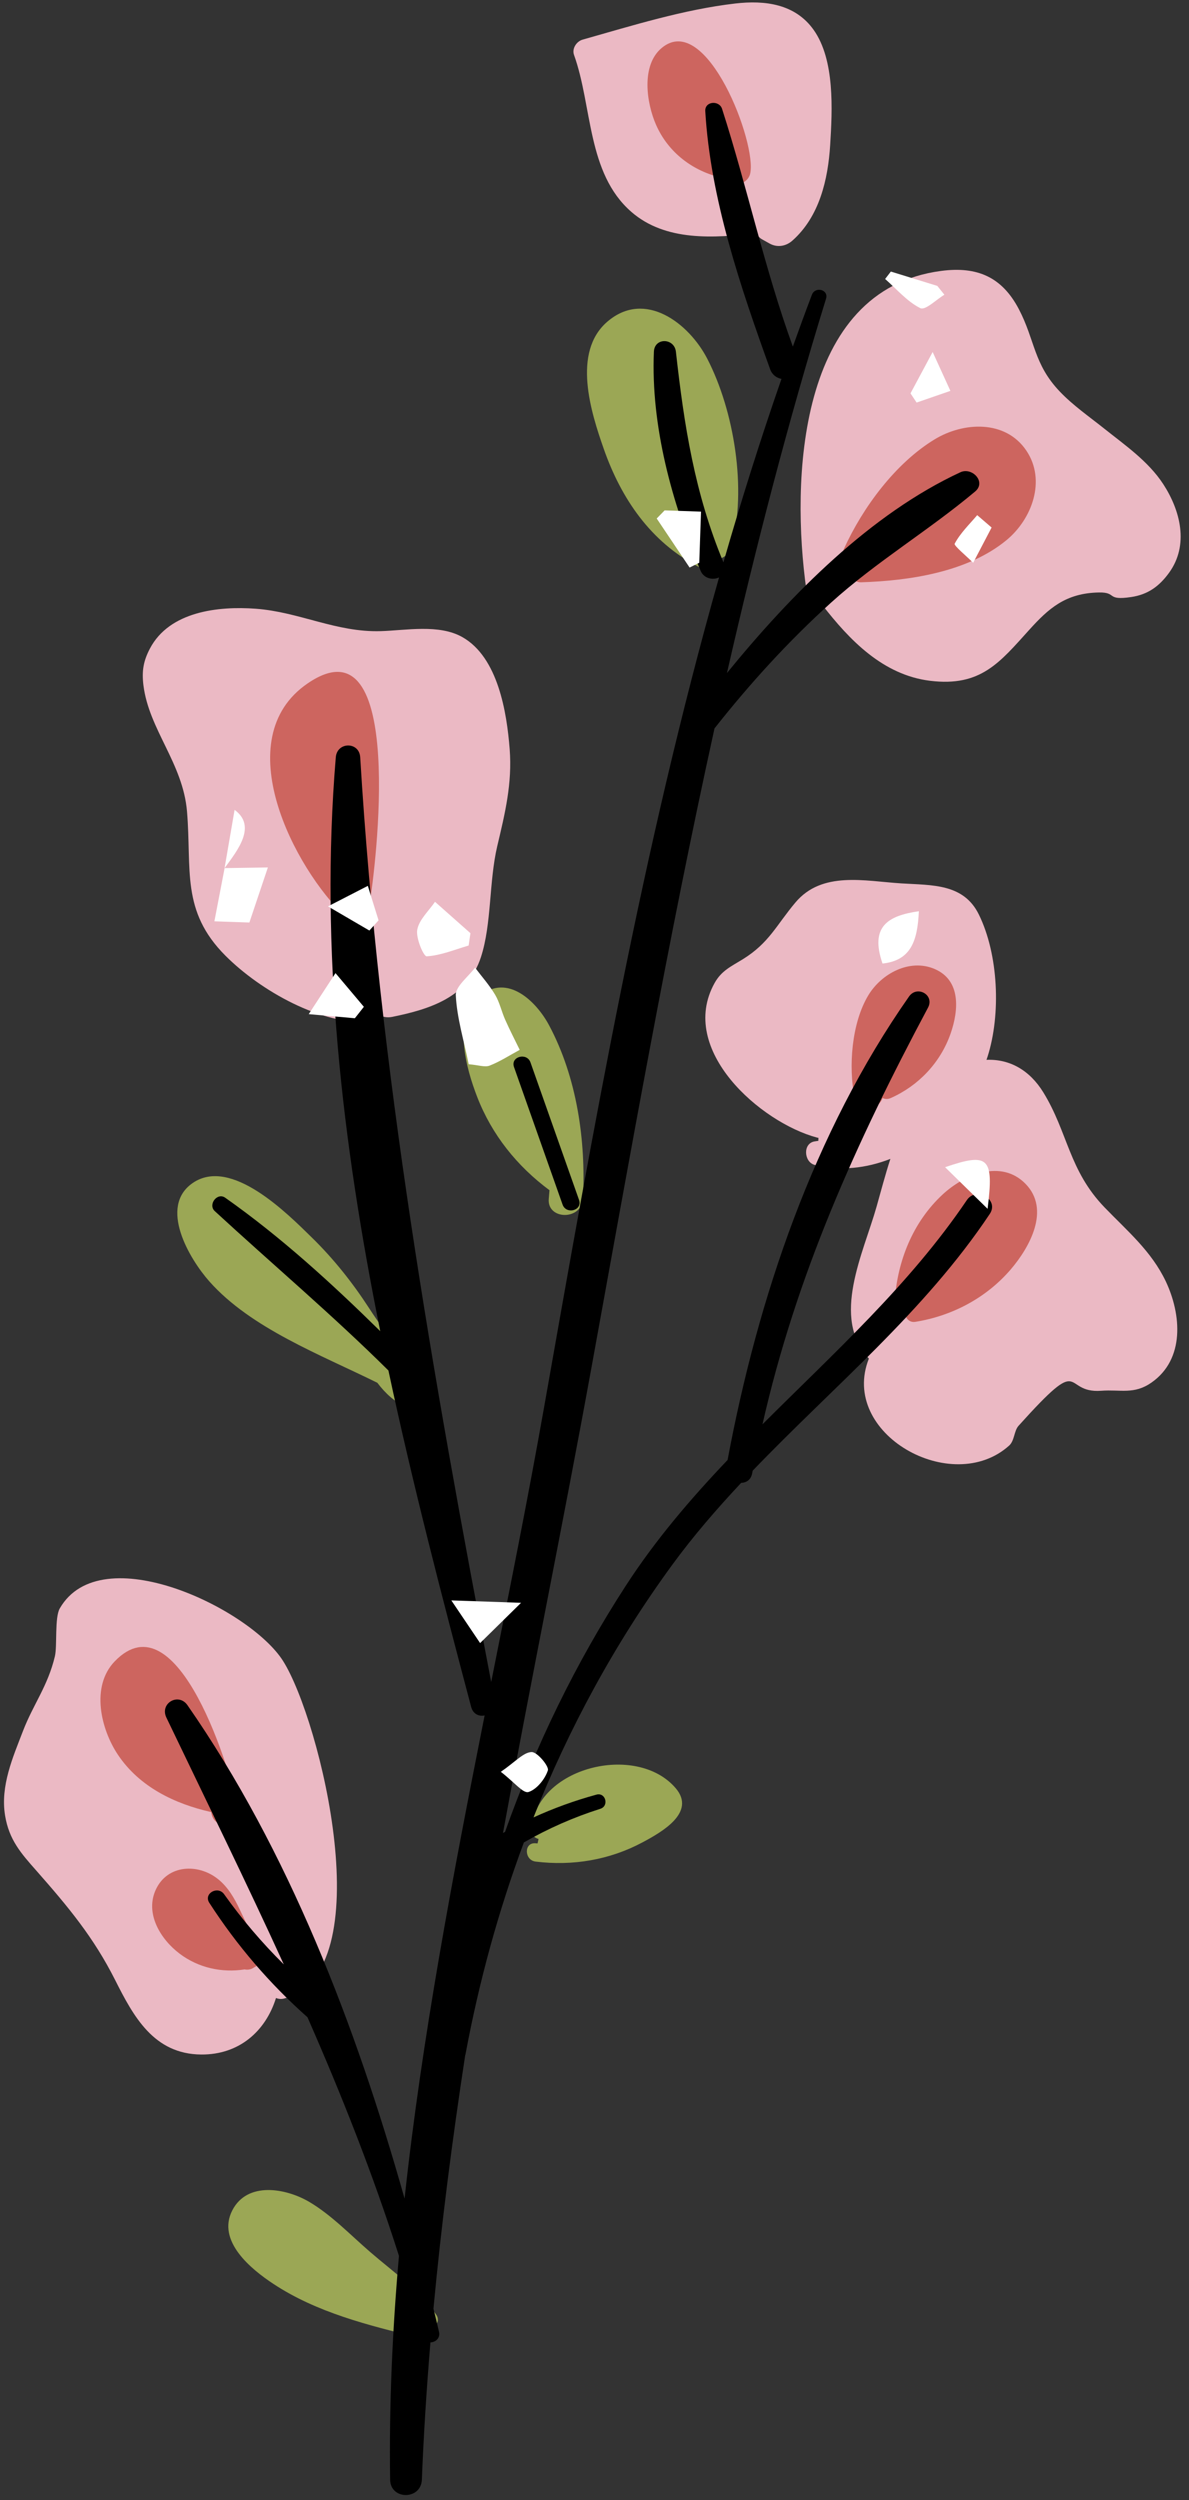 <?xml version="1.0" encoding="UTF-8"?><svg xmlns="http://www.w3.org/2000/svg" xmlns:xlink="http://www.w3.org/1999/xlink" height="498.5" preserveAspectRatio="xMidYMid meet" version="1.0" viewBox="-0.8 -0.5 237.2 498.5" width="237.2" zoomAndPan="magnify"><rect x="-0.8" y="-0.5" width="237.2" height="498.5" fill="#333333" stroke="none"/><g id="change1_1"><path d="M86.22,461.04c0.79,1.14,0.06,2.29-0.98,2.71c-0.13,1.14-1.11,2.22-2.56,1.86 c-9.95-2.43-20.26-4.98-28.92-10.69c-4.44-2.92-11.38-8.55-8.21-14.69c3.01-5.82,10.72-4.38,15.3-1.7 c4.45,2.61,8.32,6.68,12.2,10.02C77.58,452.47,82.79,456.09,86.22,461.04z M105.19,364.44c-0.06,0.89,0.65,1.55,1.45,1.75l-0.2,0.89 c-0.13-0.01-0.26-0.02-0.39-0.03c-2.37-0.21-2.28,3.37,0,3.65c7.38,0.91,14.76-0.32,21.34-3.84c3.76-2.01,10.75-5.93,6.62-10.78 C126.2,346.91,105.99,351.87,105.19,364.44z M80.4,280.15c1.49,0.64,4.05-0.48,3.22-2.48c-2.55-6.11-7.15-11.72-10.78-17.31 c-3.28-5.06-7.05-9.81-11.36-14.03c-4.96-4.86-16.16-16.19-23.82-10.95c-6.88,4.71-0.68,15.15,3.32,19.65 c8.3,9.35,22.17,14.59,33.5,20.2C76.07,277.33,77.96,279.1,80.4,280.15z M108.68,238.49c-0.43,4.31,6.6,4.42,6.82,0 c0.59-11.62-1.21-24.14-6.75-34.53c-2.56-4.8-8.31-10.4-13.8-5.89c-5.61,4.61-2.7,14.58-0.58,20.09c2.94,7.62,8,13.89,14.45,18.67 C108.77,237.38,108.73,237.93,108.68,238.49z M140.29,71.02c-3.63-7.03-12.42-13.86-19.95-7.36c-7.06,6.1-3.24,18.09-0.68,25.38 c3.47,9.89,9.35,18.51,18.79,23.43c1.53,0.8,2.93-0.15,3.33-1.4c1.45-0.04,2.86-0.86,3.34-2.59 C148.24,97.14,145.66,81.39,140.29,71.02z" fill="#9ba755"/></g><g id="change2_1"><path d="M55.66,330.68c7.48,11.81,19.79,61.99,0.24,67.32c-0.6,0.16-1.15,0.1-1.64-0.1 c-2.06,6.61-7.34,11.33-14.92,11.27c-9.48-0.07-13.53-7.63-17.18-14.87c-4.3-8.52-9.34-14.56-15.68-21.76 C3.4,369.06,1,366.37,0.21,361.5c-0.96-5.91,1.55-11.57,3.6-16.9c2.02-5.24,4.94-8.92,6.34-14.83c0.49-2.06-0.08-7.74,0.98-9.56 C19.37,305.93,49.06,320.26,55.66,330.68z M219.57,240.27c-7.15-7.4-7.31-14.95-12.23-22.95c-2.73-4.44-6.73-6.68-11.34-6.49 c0.07-0.22,0.15-0.43,0.22-0.65c2.68-8.42,2.18-20.36-1.75-28.34c-3.04-6.17-9.29-5.81-15.43-6.19c-7.36-0.46-15.83-2.52-21.16,3.81 c-3.82,4.54-5.24,8.07-10.52,11.33c-2.29,1.41-4.24,2.26-5.61,4.74c-7.4,13.32,9.19,27.8,20.43,30.8c0.1,0.03,0.2,0.04,0.29,0.04 l-0.01,0.61c-0.24,0.04-0.47,0.08-0.71,0.11c-2.45,0.36-2.19,4.15,0,4.7c5.07,1.27,10.27,0.67,15.08-1.21 c-1.06,3.26-1.91,6.54-2.75,9.5c-2.63,9.33-9.17,22.17-1.54,30.32c-5.97,15,16.58,27.6,27.98,17.35c1.09-0.98,0.96-2.93,1.88-3.95 c13.42-14.91,8.47-6.39,16.48-6.98c3.88-0.29,6.54,0.8,10.03-1.63c6.7-4.67,5.97-13.61,2.86-20.18 C228.91,248.99,224.11,244.97,219.57,240.27z M91.44,126.54c-4.67-2.64-11.24-1.34-16.28-1.19c-8.88,0.27-16.21-3.82-24.94-4.47 c-7.48-0.55-17.21,0.53-21.11,7.94c-1.28,2.44-1.65,4.42-1.3,7.3c1.1,8.89,7.89,15.55,8.7,25.21c0.96,11.56-1.25,19.81,7.67,28.74 c6.94,6.95,19.18,13.94,29.14,13.21c0.9-0.07,1.37-0.78,1.4-1.49c0.73,0.47,1.65,0.69,2.71,0.48c7.55-1.53,15.11-3.93,17.71-11.9 c2.17-6.67,1.59-15.06,3.26-22.15c1.57-6.63,3-12.48,2.48-19.33C100.31,141.59,98.57,130.57,91.44,126.54z M160.06,117.09 c0.25,1.78,1.59,2.73,3.13,2.97c5.49,7.09,12.16,14.03,21.55,15.19c10.14,1.25,13.93-3.69,19.81-10.18 c3.81-4.21,7.22-7.32,13.9-7.43c3.65-0.06,1.35,1.66,6.41,0.91c3.37-0.5,5.6-2.15,7.55-4.82c4.03-5.54,2.28-12.43-1.15-17.7 c-2.99-4.58-7.64-7.77-11.84-11.12c-2.96-2.36-6.16-4.57-8.78-7.32c-5.26-5.5-4.94-10.25-8.18-16.44c-3.38-6.45-8.35-8.57-15.5-7.63 C158.21,57.28,157.02,95.41,160.06,117.09z M150.13,46.01c0.22,0.49,0.58,0.93,1.09,1.21c0.5,0.28,1,0.56,1.51,0.84 c1.54,0.86,3.28,0.55,4.56-0.59c5.38-4.78,7.1-12.15,7.53-19.11c0.43-6.94,0.95-16.91-3.3-22.9c-3.68-5.19-9.72-5.95-15.65-5.26 c-10.25,1.19-20.52,4.4-30.43,7.2c-1.21,0.34-2.18,1.77-1.73,3.04c3.68,10.21,2.56,23.55,11.42,31.29 C131.97,47.71,141.75,46.97,150.13,46.01z" fill="#ebb9c4"/></g><g id="change3_1"><path d="M50.81,389.72c0.24,0.78,0.01,1.68-0.89,2.06c-0.54,0.4-1.24,0.57-1.91,0.42c-4.56,0.71-9.23-0.31-12.98-3.14 c-3.82-2.88-6.99-8.06-4.71-12.85c2.33-4.9,8.36-5.18,12.32-2.06c2.03,1.6,3.34,3.87,4.42,6.18c1.35,2.9,3.02,5.94,3.71,9.06 C50.79,389.51,50.8,389.62,50.81,389.72z M46.59,360.06c-1.08-6.59-11.84-42.45-24.51-29.28c-4.82,5.01-2.76,13.55,0.66,18.64 c4.29,6.39,11.3,9.77,18.6,11.41C41.76,364.61,47.22,363.92,46.59,360.06z M203.81,235.58c-4.87-5.02-12.27-1.88-16.56,2.1 c-5.99,5.56-9.05,13.33-9.57,21.37c-0.11,1.73,0.97,2.74,2.28,3.06c0.3,0.62,0.95,1.11,1.82,0.97c7.37-1.18,14.17-4.77,19.06-10.46 C204.62,248.2,208.79,240.71,203.81,235.58z M188.85,205.57c1.6-4.6,2.1-10.6-3.21-12.86c-4.97-2.12-10.61,0.92-13.22,5.26 c-3.34,5.55-3.99,14.28-2.72,20.49c0.64,3.1,4.68,2.49,5.57-0.01c0.47,0.22,1.03,0.27,1.61,0.01 C182.46,215.99,186.83,211.37,188.85,205.57z M60.56,135.78c-16.09,11.02-2.71,36.88,7.66,46.64c0.51,0.48,1.13,0.41,1.56,0.08 c1.4,0.1,2.77-0.59,3.08-2.35C74.14,172.84,80.41,122.18,60.56,135.78z M171,115.61c9.66-0.31,21.24-2.04,28.96-8.38 c5.11-4.19,8.01-11.96,3.97-17.91c-4.16-6.14-12.52-5.7-18.26-2.22c-7.83,4.75-14.34,13.58-18.08,21.78 c-1.04,2.28-0.02,4.13,1.54,4.92C169.13,114.76,169.74,115.65,171,115.61z M131.21,9.06c-4.17,3.48-3.03,11.02-1.13,15.33 c2.45,5.57,7.41,9.3,13.26,10.58c1.13,2.32,4.95,1.53,5.51-0.82C150.29,28.2,140.15,1.6,131.21,9.06z" fill="#cd655f"/></g><g id="change4_1"><path d="M196.66,241.55c-12.98,19.46-31.14,34.38-47.3,51.2c-0.03,0.17-0.07,0.33-0.1,0.5c-0.24,1.33-1.18,1.91-2.2,1.93 c-4.87,5.2-9.54,10.58-13.77,16.37c-11.45,15.67-20.61,32.58-27.67,50.35c4.05-1.85,8.24-3.37,12.57-4.55 c1.83-0.5,2.56,2.25,0.78,2.82c-5.36,1.7-10.43,3.94-15.26,6.71c-5.07,13.62-8.94,27.73-11.63,42.17c-0.02,0.11-0.05,0.2-0.08,0.29 c-2.57,16.8-4.75,33.64-6.33,50.52c0.38,1.53,0.75,3.07,1.11,4.6c0.3,1.27-0.71,2.09-1.71,2.11c-0.76,9.11-1.35,18.24-1.71,27.38 c-0.16,4.07-6.27,4.09-6.33,0c-0.22-14.83,0.45-29.72,1.76-44.63c-5.22-16.39-11.45-32.1-18.25-47.58 c-7.55-6.69-14.09-14.32-19.58-22.81c-1.21-1.87,1.69-3.48,2.95-1.72c3.57,5.02,7.56,9.69,11.91,14 c-7.48-16.38-15.46-32.61-23.43-49.23c-1.36-2.84,2.41-5.04,4.21-2.46c20.18,29.03,33.55,63.81,43.31,98.38 c3.48-32.19,9.63-64.42,15.97-96.34c-1.1,0.23-2.29-0.24-2.68-1.68c-5.88-22.18-11.7-44.55-16.51-67.1 C65.53,261.71,53.59,251.63,42.05,241c-1.41-1.3,0.48-3.79,2.07-2.68c11.11,7.82,21.23,17.07,30.94,26.62 c-7.61-37.69-12.07-75.87-8.87-114.44c0.26-3.12,4.68-3.15,4.87,0c3.76,62.3,14.43,123.21,26.13,184.4 c3.67-18.42,7.36-36.72,10.56-54.84c9.85-55.68,19.53-111.23,34.9-165.42c-1.22,0.56-3.02,0.26-3.69-1.34 c-5.7-13.53-9.94-28.85-9.31-43.67c0.12-2.88,4.08-2.75,4.39,0c1.64,14.73,3.75,28.26,9.48,42.01c3.53-12.27,7.37-24.47,11.58-36.59 c-0.96-0.18-1.84-0.78-2.26-1.92c-5.89-16.34-11.92-34.01-12.94-51.47c-0.12-2,2.79-2.21,3.35-0.45c5.07,15.77,8.45,31.8,14.12,47.4 c1.24-3.45,2.49-6.89,3.8-10.33c0.65-1.73,3.38-1.05,2.82,0.78c-7.6,24.62-14.03,49.55-19.77,74.65 c12.88-15.81,28.72-31.76,46.57-40.04c2.33-1.08,5.22,1.92,2.95,3.83c-9.29,7.8-19.73,14-28.79,22.2 c-8.47,7.67-16.14,16.08-23.21,25.04c-9.33,42.36-16.85,85.17-24.61,127.8c-5.6,30.73-11.92,61.54-17.59,92.46 c0.14-0.08,0.28-0.15,0.42-0.23c6.07-17.15,14.04-33.58,24.1-49.1c5.93-9.15,12.91-17.29,20.29-25.05 c6.06-32.38,17.17-65.27,36.2-92.42c1.61-2.29,5.13-0.31,3.79,2.21c-14.46,27.09-26.32,53.47-33.03,83.1 c14.31-14.3,29.36-27.85,40.76-44.69C193.95,236,198.58,238.67,196.66,241.55z M111.43,239.69c0.73,2.06,4.02,1.17,3.29-0.91 c-3.23-9.14-6.46-18.28-9.69-27.43c-0.73-2.06-4.02-1.17-3.29,0.91C104.97,221.41,108.2,230.55,111.43,239.69z" fill="inherit"/></g><g id="change5_1"><path d="M90.13,197.94c-0.08-1.74,2.48-3.66,3.84-5.49c1.36,1.8,2.87,3.49,4.02,5.43c0.89,1.5,1.27,3.34,2,4.97 c0.9,2.03,1.92,4,2.89,5.99c-1.99,1.07-3.92,2.33-5.99,3.14c-0.96,0.38-2.21-0.11-4.19-0.27C91.74,206.94,90.35,202.48,90.13,197.94 z M46,160.99l-2,11.61C46.63,169.02,50.45,164.23,46,160.99z M41.97,183.21c2.78,0.1,4.95,0.17,6.98,0.24 c1.12-3.32,2.13-6.34,3.69-10.98c-3.39,0.05-6.01,0.09-8.63,0.13L41.97,183.21z M93.05,185.58c-2.36-2.09-4.71-4.17-7.07-6.26 c-1.25,1.84-3.16,3.54-3.54,5.56c-0.31,1.66,1.27,5.35,1.88,5.31c2.82-0.17,5.59-1.34,8.37-2.15 C92.81,187.23,92.93,186.4,93.05,185.58z M130.21,102.89c2.19,3.26,4.37,6.52,6.56,9.78c0.64-0.32,1.29-0.64,1.93-0.96 c0.11-3.29,0.23-6.58,0.35-10.19c-2.6-0.09-4.93-0.17-7.26-0.25C131.26,101.81,130.73,102.35,130.21,102.89z M89.24,318.62 c2.56,3.8,4.15,6.15,5.74,8.51c2.38-2.34,4.76-4.67,8.17-8.03C97.97,318.93,94.7,318.81,89.24,318.62z M175.26,191.63 c5.72-0.61,6.98-4.59,7.25-10.43C176.3,182.08,172.72,184.28,175.26,191.63z M105.25,348.86c-1.63,0.05-3.21,1.93-6.14,3.94 c2.77,2.14,4.46,4.35,5.51,4.03c1.61-0.49,3.29-2.53,3.88-4.32C108.77,351.73,106.39,348.82,105.25,348.86z M187.6,58.27 c-0.47-0.59-0.94-1.17-1.41-1.76c-3.09-0.95-6.18-1.9-9.27-2.86c-0.38,0.49-0.76,0.99-1.14,1.48c2.3,2.02,4.4,4.51,7.01,5.81 C183.8,61.45,185.96,59.24,187.6,58.27z M187.74,232.24c3.26,3.19,5.5,5.38,8.48,8.3C197.49,230.34,196.47,229.25,187.74,232.24z M60.79,201.72c4.58,0.41,6.89,0.61,9.2,0.82c0.6-0.76,1.2-1.52,1.8-2.28c-1.89-2.24-3.77-4.48-5.66-6.72 C64.65,195.8,63.17,198.07,60.79,201.72z M64.63,180.23c3.91,2.28,6.08,3.55,8.26,4.82c0.61-0.68,1.22-1.35,1.83-2.03 c-0.71-2.29-1.43-4.58-2.14-6.88C70.47,177.23,68.36,178.32,64.63,180.23z M193.34,111.72c1.23-2.34,2.45-4.69,3.68-7.03 c-0.96-0.82-1.91-1.65-2.87-2.47c-1.57,1.85-3.37,3.57-4.5,5.7C189.46,108.29,192.04,110.41,193.34,111.72z M180.84,77.94 c0.41,0.61,0.81,1.22,1.22,1.83c2.25-0.78,4.49-1.55,6.74-2.33c-0.96-2.11-1.93-4.22-3.54-7.75 C183.23,73.49,182.03,75.71,180.84,77.94z" fill="#fff"/></g></svg>